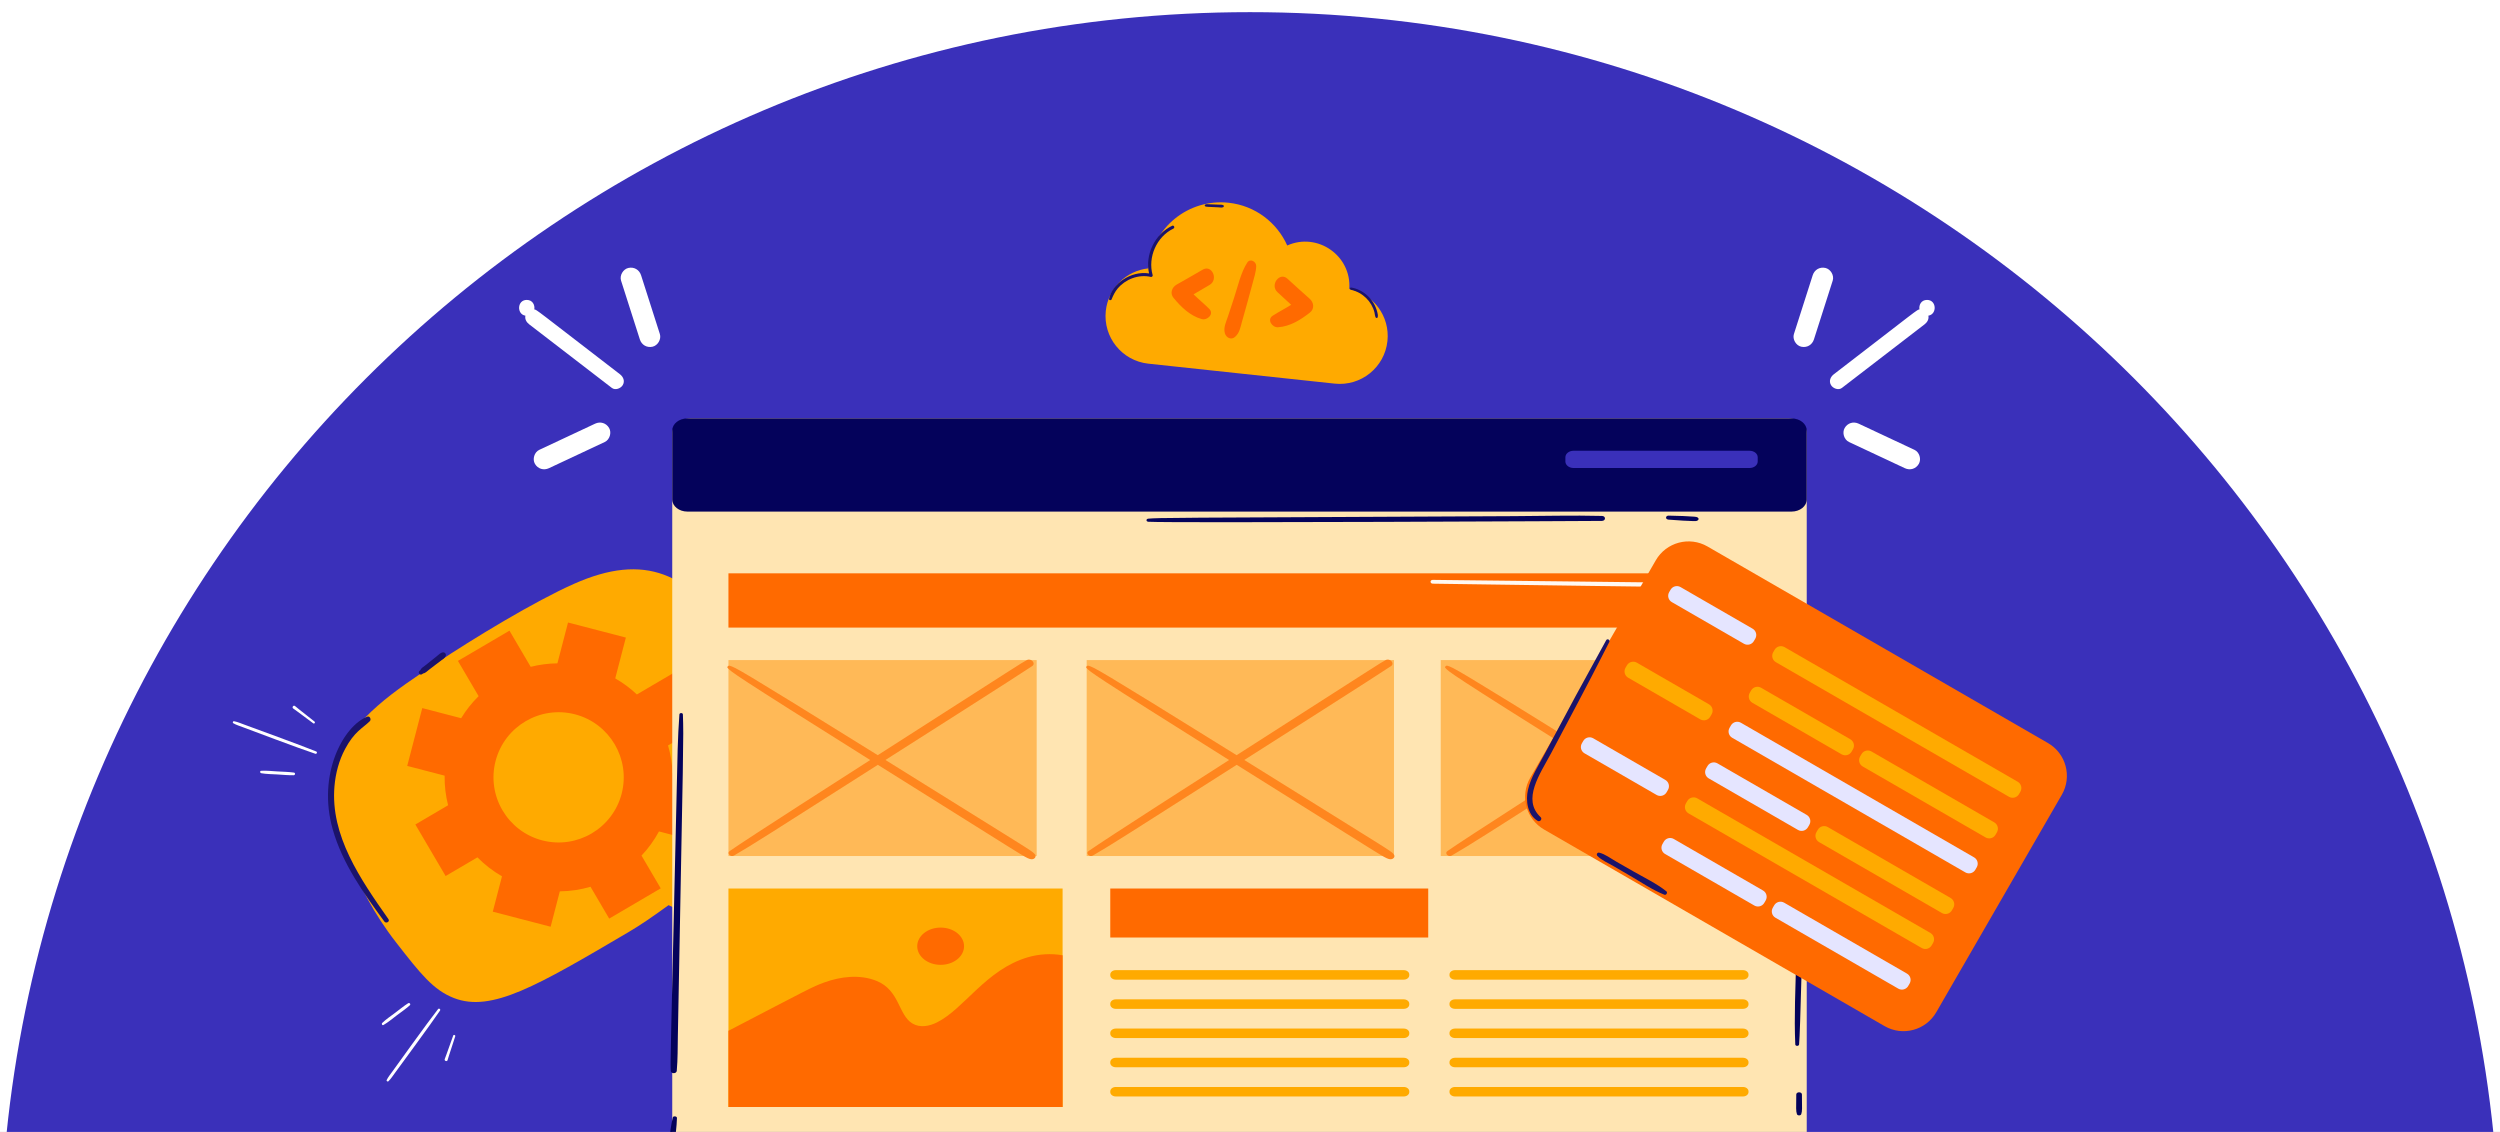 <svg width="1440" height="652" viewBox="0 0 1440 652" fill="none" xmlns="http://www.w3.org/2000/svg">
<rect x="0" y="0" width="1440" height="652" fill="#808080" stroke="none"/>
<g clip-path="url(#clip0_9275_261)">
<rect width="1440" height="652" fill="white"/>
<path d="M1440 727C870.166 727 1117.65 727 720 727C322.355 727 412.707 727 0 727C0 329.355 322.355 7 720 7C1117.65 7 1440 329.355 1440 727Z" fill="#3A30BA"/>
<path d="M777.196 166.474C778.568 147.274 758.898 133.621 741.445 141.401C735.565 128.218 723.032 118.429 707.645 116.781C684.705 114.323 663.671 130.991 661.492 154.576C648.821 155.899 638.352 165.909 636.94 179.087C635.317 194.244 646.288 207.848 661.445 209.472L768.781 220.968C783.938 222.592 797.542 211.62 799.165 196.463C800.697 182.164 791.018 169.256 777.196 166.474Z" fill="#FFAA00"/>
<path d="M696.528 177.917C693.591 175 690.424 172.403 687.49 169.538C690.543 167.717 693.601 165.905 696.686 164.136C702.046 161.062 698.063 152.179 692.73 155.33C687.77 158.26 682.75 161.076 677.742 163.923C675.034 165.462 673.753 168.879 675.922 171.531C680.237 176.808 685.498 181.912 692.202 183.803C695.379 184.698 699.509 180.877 696.528 177.917Z" fill="#FF6A00"/>
<path d="M733.1 181.834C736.589 179.605 740.234 177.738 743.708 175.559C741.11 173.133 738.505 170.715 735.865 168.332C731.278 164.193 737.052 156.355 741.597 160.563C745.824 164.478 750.133 168.293 754.424 172.136C756.744 174.214 757.274 177.824 754.592 179.957C749.257 184.201 743.034 188.075 736.082 188.502C732.787 188.705 729.561 184.096 733.1 181.834Z" fill="#FF6A00"/>
<path d="M723.579 153.268C723.631 150.671 720.089 148.65 718.413 151.257C714.67 157.084 713.022 164.886 710.862 171.441C709.692 174.995 708.515 178.546 707.358 182.104C706.311 185.327 704.58 188.563 705.522 191.946C706.203 194.391 709.049 196.037 711.275 194.143C714.026 191.803 714.443 188.618 715.393 185.274C716.197 182.447 720.399 167.516 721.395 163.551C722.235 160.204 723.51 156.723 723.579 153.268Z" fill="#FF6A00"/>
<path d="M675.168 130.039C665.176 134.812 659.433 146.728 661.853 157.496C651.168 155.815 640.557 163.683 638.822 172.116C638.649 172.96 639.952 173.228 640.26 172.47C641.17 170.231 642.15 168.15 643.703 166.27C648.098 160.948 655.696 157.816 662.963 159.52C663.492 159.644 664.089 159.006 663.94 158.487C660.99 148.19 666.218 136.31 675.895 131.658C676.922 131.164 676.202 129.544 675.168 130.039Z" fill="#1B136A"/>
<path d="M704.675 118.226C703.94 117.773 702.909 117.906 702.073 117.876C694.987 117.615 695.096 117.544 694.421 117.728C693.877 117.876 693.679 118.677 694.295 118.903C694.963 119.149 694.846 119.085 701.906 119.428C702.709 119.467 703.818 119.717 704.555 119.344C704.957 119.141 705.115 118.497 704.675 118.226Z" fill="#1B136A"/>
<path d="M793.293 179.687C791.417 172.366 785.235 166.738 778.301 165.613C777.445 165.474 777.339 166.758 778.159 166.933C784.905 168.372 790.177 173.782 791.694 179.949C791.921 180.869 791.928 181.954 792.364 182.804C792.594 183.251 793.356 183.328 793.529 182.777C793.84 181.785 793.544 180.665 793.293 179.687Z" fill="#1B136A"/>
<path d="M422.808 367.888C396.941 329.773 371.481 318.194 330.678 336.262C308.284 346.179 272.676 367.678 250.502 382.529C228.61 397.191 203.37 413.21 193.336 438.852C185.719 458.315 189.831 481.387 202.368 497.889C207.002 509.445 214.889 525.845 228.25 542.972C242.169 560.816 249.518 570.238 261.492 574.884C283.162 583.292 309.387 567.864 361.836 537.009C368.64 533.007 375.792 528.143 385.086 521.374C390.348 523.993 396.399 526.152 403.237 527.255C431.214 531.765 458.615 516.517 457.689 511.168C456.845 506.286 437.261 513.236 418.68 496.182C428.947 488.35 436.679 481.235 444.066 469.792C458.834 446.915 454.577 424.029 442.12 399.883C436.425 388.844 429.781 378.163 422.808 367.888Z" fill="#FFAA00"/>
<path d="M234.557 441.169L243.225 407.857L265.621 413.685C268.464 409.006 271.852 404.751 275.683 400.988L263.765 380.685L293.449 363.26L305.68 384.094C310.66 382.827 315.821 382.145 321.067 382.087L327.187 358.569L360.499 367.238L354.379 390.756C358.931 393.362 363.105 396.474 366.836 400.008L387.67 387.777L405.096 417.462L384.793 429.38C386.305 434.533 387.189 439.9 387.39 445.371L409.786 451.199L401.118 484.511L379.573 478.905C376.811 484.029 373.417 488.697 369.508 492.824L380.579 511.683L350.894 529.109L340.136 510.782C334.455 512.448 328.514 513.351 322.46 513.417L317.157 533.799L283.845 525.13L289.148 504.749C283.894 501.74 279.147 498.056 274.999 493.833L256.673 504.591L239.247 474.906L258.105 463.836C256.704 458.327 256.015 452.597 256.102 446.776L234.557 441.169ZM312.317 484.056C332.334 489.265 352.858 477.217 358.067 457.199C363.276 437.181 351.228 416.657 331.21 411.448C311.193 406.239 290.668 418.288 285.459 438.305C280.251 458.323 292.299 478.847 312.317 484.056Z" fill="#FF6A00"/>
<path d="M213.008 415.414C208.778 419.545 204.136 421.358 198.763 431.424C195.241 438.022 193.291 445.45 192.653 452.881C190.213 481.299 207.573 506.408 223.743 529.427C224.763 530.879 222.374 532.168 221.35 530.767C209.39 514.385 197.249 497.487 191.644 477.713C182.638 445.936 197.774 418.201 211.548 412.805C213.033 412.223 214.022 414.425 213.008 415.414Z" fill="#1B136A"/>
<path d="M256.797 377.656C256.496 379.005 254.817 379.876 253.785 380.666L247.003 385.859C246.109 386.543 244.991 387.761 243.792 387.877C243.526 388.049 243.26 388.221 242.994 388.393C241.862 389.126 240.6 387.417 241.574 386.506C241.789 386.305 242.005 386.104 242.22 385.903C242.584 384.819 243.969 384.058 244.797 383.398L251.463 378.088C252.561 377.213 253.894 375.707 255.379 375.746C256.388 375.773 257.007 376.714 256.797 377.656Z" fill="#1B136A"/>
<path d="M1029.97 241H397.92C392.005 241 387.209 244.817 387.209 249.525V676.11C387.209 680.818 392.005 684.634 397.92 684.634H1029.97C1035.89 684.634 1040.68 680.818 1040.68 676.11V249.525C1040.68 244.817 1035.89 241 1029.97 241Z" fill="#FFE5B2"/>
<path d="M1031.92 241H395.97C391.131 241 387.209 244.122 387.209 247.973V287.704C387.209 291.555 391.131 294.677 395.97 294.677H1031.92C1036.76 294.677 1040.68 291.555 1040.68 287.704V247.973C1040.68 244.122 1036.76 241 1031.92 241Z" fill="#04025B"/>
<path d="M1007.73 259.633H906.371C903.771 259.633 901.663 261.31 901.663 263.38V265.826C901.663 267.896 903.771 269.573 906.371 269.573H1007.73C1010.33 269.573 1012.44 267.896 1012.44 265.826V263.38C1012.44 261.31 1010.33 259.633 1007.73 259.633Z" fill="#3A30BA"/>
<path d="M1007.14 330.24H419.583V361.491H1007.14V330.24Z" fill="#FF6A00"/>
<path d="M612.057 511.787H419.582V637.622H612.057V511.787Z" fill="#FFAA00"/>
<path d="M612.057 637.622V550.251C605.457 549.045 598.32 549.539 592.027 551.389C567.871 558.486 555.438 581.074 539.642 588.931C535.339 591.072 529.969 592.154 525.58 589.543C517.349 584.645 518.291 570.378 504.825 564.967C495.2 561.1 484.149 562.474 474.697 565.92C467.803 568.434 466.013 569.586 419.582 593.738V637.622H612.057Z" fill="#FF6A00"/>
<path d="M541.809 555.751C549.256 555.751 555.293 550.947 555.293 545.02C555.293 539.093 549.256 534.288 541.809 534.288C534.362 534.288 528.325 539.093 528.325 545.02C528.325 550.947 534.362 555.751 541.809 555.751Z" fill="#FF6A00"/>
<path d="M597.13 380.203H419.584V493.075H597.13V380.203Z" fill="#FFB957"/>
<path d="M595.895 491.824C593.757 489.657 596.237 491.479 510.019 437.745C512.992 435.852 591.477 385.933 594.601 383.632C596.806 382.009 593.88 378.866 591.34 380.269C587.253 382.527 590.932 380.348 505.584 434.986C423.268 383.808 423.902 384.65 420.324 383.467C419.481 383.189 418.579 384.145 419.111 384.723C421.254 387.048 420.928 387.366 501.234 437.773C490.662 444.543 430.704 482.893 420.24 490.259C418.523 491.468 420.827 493.919 422.723 492.821C433.908 486.343 441.693 481.244 505.638 440.537C592.713 495.07 589.915 493.596 593.073 494.735C595.545 495.626 597.547 493.499 595.895 491.824Z" fill="#FF861E"/>
<path d="M802.934 380.203H625.921V493.074H802.934V380.203Z" fill="#FFB957"/>
<path d="M802.596 491.824C800.458 489.657 802.939 491.479 716.72 437.745C719.693 435.852 798.179 385.932 801.302 383.632C803.507 382.009 800.581 378.866 798.042 380.269C793.954 382.527 797.633 380.348 712.285 434.986C629.969 383.808 630.603 384.649 627.025 383.467C626.182 383.189 625.281 384.145 625.813 384.722C627.955 387.048 627.629 387.366 707.935 437.773C697.363 444.542 637.405 482.892 626.941 490.259C625.224 491.467 627.528 493.919 629.424 492.82C640.609 486.342 648.394 481.243 712.339 440.537C799.414 495.07 796.616 493.596 799.774 494.735C802.247 495.626 804.248 493.499 802.596 491.824Z" fill="#FF861E"/>
<path d="M1007.14 380.203H829.858V493.075H1007.14V380.203Z" fill="#FFB957"/>
<path d="M1009.3 491.824C1007.16 489.657 1009.64 491.479 923.423 437.745C926.396 435.852 1004.88 385.933 1008.01 383.632C1010.21 382.009 1007.28 378.866 1004.74 380.269C1000.66 382.527 1004.34 380.348 918.988 434.986C836.672 383.808 837.306 384.65 833.728 383.467C832.885 383.189 831.984 384.145 832.516 384.723C834.658 387.048 834.333 387.366 914.638 437.773C904.066 444.543 844.108 482.893 833.644 490.259C831.927 491.468 834.231 493.919 836.127 492.821C847.312 486.343 855.097 481.244 919.042 440.537C1006.12 495.07 1003.32 493.596 1006.48 494.735C1008.95 495.626 1010.95 493.499 1009.3 491.824Z" fill="#FF861E"/>
<path d="M822.66 511.787H639.516V540.011H822.66V511.787Z" fill="#FF6A00"/>
<path d="M808.586 558.804H642.677C640.931 558.804 639.516 559.931 639.516 561.32V561.754C639.516 563.144 640.931 564.27 642.677 564.27H808.586C810.333 564.27 811.748 563.144 811.748 561.754V561.32C811.748 559.931 810.333 558.804 808.586 558.804Z" fill="#FFAA00"/>
<path d="M808.586 575.627H642.677C640.931 575.627 639.516 576.754 639.516 578.144V578.577C639.516 579.967 640.931 581.093 642.677 581.093H808.586C810.333 581.093 811.748 579.967 811.748 578.577V578.144C811.748 576.754 810.333 575.627 808.586 575.627Z" fill="#FFAA00"/>
<path d="M808.586 592.451H642.677C640.931 592.451 639.516 593.577 639.516 594.967V595.401C639.516 596.79 640.931 597.917 642.677 597.917H808.586C810.333 597.917 811.748 596.79 811.748 595.401V594.967C811.748 593.577 810.333 592.451 808.586 592.451Z" fill="#FFAA00"/>
<path d="M808.586 609.274H642.677C640.931 609.274 639.516 610.401 639.516 611.79V612.224C639.516 613.614 640.931 614.74 642.677 614.74H808.586C810.333 614.74 811.748 613.614 811.748 612.224V611.79C811.748 610.401 810.333 609.274 808.586 609.274Z" fill="#FFAA00"/>
<path d="M808.586 626.097H642.677C640.931 626.097 639.516 627.224 639.516 628.614V629.047C639.516 630.437 640.931 631.564 642.677 631.564H808.586C810.333 631.564 811.748 630.437 811.748 629.047V628.614C811.748 627.224 810.333 626.097 808.586 626.097Z" fill="#FFAA00"/>
<path d="M1003.98 558.804H838.067C836.321 558.804 834.905 559.931 834.905 561.32V561.754C834.905 563.144 836.321 564.27 838.067 564.27H1003.98C1005.72 564.27 1007.14 563.144 1007.14 561.754V561.32C1007.14 559.931 1005.72 558.804 1003.98 558.804Z" fill="#FFAA00"/>
<path d="M1003.98 575.627H838.067C836.321 575.627 834.905 576.754 834.905 578.144V578.577C834.905 579.967 836.321 581.093 838.067 581.093H1003.98C1005.72 581.093 1007.14 579.967 1007.14 578.577V578.144C1007.14 576.754 1005.72 575.627 1003.98 575.627Z" fill="#FFAA00"/>
<path d="M1003.98 592.451H838.067C836.321 592.451 834.905 593.577 834.905 594.967V595.401C834.905 596.79 836.321 597.917 838.067 597.917H1003.98C1005.72 597.917 1007.14 596.79 1007.14 595.401V594.967C1007.14 593.577 1005.72 592.451 1003.98 592.451Z" fill="#FFAA00"/>
<path d="M1003.98 609.274H838.067C836.321 609.274 834.905 610.401 834.905 611.79V612.224C834.905 613.614 836.321 614.74 838.067 614.74H1003.98C1005.72 614.74 1007.14 613.614 1007.14 612.224V611.79C1007.14 610.401 1005.72 609.274 1003.98 609.274Z" fill="#FFAA00"/>
<path d="M1003.98 626.097H838.067C836.321 626.097 834.905 627.224 834.905 628.614V629.047C834.905 630.437 836.321 631.564 838.067 631.564H1003.98C1005.72 631.564 1007.14 630.437 1007.14 629.047V628.614C1007.14 627.224 1005.72 626.097 1003.98 626.097Z" fill="#FFAA00"/>
<path d="M393.344 411.503C393.309 410.469 391.413 410.48 391.336 411.503C390.337 424.82 390.171 438.165 389.868 451.505C386.117 616.739 386.067 610.705 386.356 616.822C386.44 618.605 389.658 618.581 389.814 616.822C390.408 610.119 390.322 603.363 390.447 596.645C393.646 423.945 393.856 426.734 393.344 411.503Z" fill="#04025B"/>
<path d="M387.517 643.721C386.981 646.767 386.876 645.28 385.398 656.959C385.217 658.393 384.622 660.156 385.36 661.507C385.812 662.334 387.219 662.102 387.744 661.507C388.294 660.884 388.321 660.03 388.422 659.289C389.98 647.803 389.801 645.609 389.927 643.981C390.011 642.9 387.71 642.624 387.517 643.721Z" fill="#04025B"/>
<path d="M922.727 297.181C905.822 296.745 888.816 297.224 871.902 297.301C664.293 298.249 669.197 298.218 661.468 298.741C660.022 298.839 660.01 300.451 661.468 300.538C674.678 301.328 921.405 300.088 922.727 300.044C925.037 299.966 925.048 297.241 922.727 297.181Z" fill="#04025B"/>
<path d="M978.016 298.201C977.384 297.713 976.668 297.671 975.834 297.596C973.57 297.394 966.218 297.038 961.089 297C959.353 296.988 958.972 299.117 961.089 299.308C966.313 299.782 973.514 300.124 975.52 300.153C976.282 300.164 977.112 300.219 977.751 299.839C978.406 299.449 978.678 298.712 978.016 298.201Z" fill="#04025B"/>
<path d="M1038.67 378.368C1037.51 407.153 1036.23 479.287 1034.59 552.68C1034.23 568.964 1033.36 585.292 1034.08 601.572C1034.13 602.708 1036.18 602.692 1036.28 601.572C1037.64 586.001 1041.36 393.977 1041.41 378.368C1041.41 376.966 1038.73 376.971 1038.67 378.368Z" fill="#04025B"/>
<path d="M1037.91 630.427C1037.9 628.756 1034.67 628.754 1034.65 630.427C1034.58 638.551 1034.41 639.842 1035.03 641.734C1035.35 642.716 1037.21 642.717 1037.53 641.734C1038.14 639.86 1037.98 638.66 1037.91 630.427Z" fill="#04025B"/>
<path d="M1003.4 336.142C998.407 335.954 814.442 333.906 825.333 334.003C823.555 333.987 823.557 336.172 825.333 336.2C838.967 336.42 995.677 338.634 1003.4 338.538C1005.35 338.514 1005.33 336.214 1003.4 336.142Z" fill="#FFF9F3"/>
<path d="M1179.63 427.995L983.517 314.77C973.086 308.747 959.748 312.321 953.725 322.753L881.404 448.017C875.382 458.448 878.956 471.786 889.387 477.808L1085.5 591.034C1095.93 597.057 1109.27 593.483 1115.29 583.051L1187.61 457.787C1193.63 447.356 1190.06 434.018 1179.63 427.995Z" fill="#FF6A00"/>
<path d="M1162.21 450.292L1027.9 372.747C1025.89 371.59 1023.33 372.276 1022.17 374.281L1021.36 375.688C1020.2 377.693 1020.89 380.256 1022.89 381.413L1157.2 458.959C1159.21 460.116 1161.77 459.429 1162.93 457.425L1163.74 456.017C1164.9 454.013 1164.21 451.45 1162.21 450.292Z" fill="#FFAA00"/>
<path d="M1009.51 362.134L967.971 338.149C965.967 336.992 963.404 337.679 962.246 339.683L961.434 341.091C960.276 343.095 960.963 345.659 962.968 346.816L1004.51 370.8C1006.51 371.958 1009.08 371.271 1010.23 369.266L1011.05 367.859C1012.2 365.854 1011.52 363.291 1009.51 362.134Z" fill="#E5E5FF"/>
<path d="M1065.79 425.824L1014.39 396.147C1012.38 394.989 1009.82 395.676 1008.66 397.681L1007.85 399.088C1006.69 401.093 1007.38 403.656 1009.38 404.813L1060.78 434.491C1062.79 435.648 1065.35 434.961 1066.51 432.957L1067.32 431.549C1068.48 429.545 1067.79 426.981 1065.79 425.824Z" fill="#FFAA00"/>
<path d="M1148.7 473.692L1077.94 432.84C1075.94 431.682 1073.37 432.369 1072.22 434.374L1071.4 435.781C1070.25 437.786 1070.93 440.349 1072.94 441.506L1143.69 482.358C1145.7 483.516 1148.26 482.829 1149.42 480.824L1150.23 479.417C1151.39 477.412 1150.7 474.849 1148.7 473.692Z" fill="#FFAA00"/>
<path d="M1137.07 493.842L1002.75 416.296C1000.75 415.139 998.185 415.826 997.028 417.83L996.215 419.238C995.058 421.242 995.744 423.805 997.749 424.963L1132.06 502.508C1134.07 503.666 1136.63 502.979 1137.79 500.974L1138.6 499.567C1139.76 497.562 1139.07 494.999 1137.07 493.842Z" fill="#E5E5FF"/>
<path d="M984.37 405.683L942.828 381.699C940.823 380.541 938.26 381.228 937.103 383.233L936.29 384.64C935.133 386.645 935.82 389.208 937.824 390.365L979.366 414.349C981.371 415.507 983.934 414.82 985.091 412.815L985.904 411.408C987.061 409.403 986.374 406.84 984.37 405.683Z" fill="#FFAA00"/>
<path d="M1040.65 469.373L989.243 439.696C987.238 438.538 984.675 439.225 983.518 441.23L982.705 442.637C981.548 444.642 982.235 447.205 984.239 448.362L1035.64 478.04C1037.65 479.197 1040.21 478.51 1041.37 476.506L1042.18 475.098C1043.34 473.094 1042.65 470.531 1040.65 469.373Z" fill="#E5E5FF"/>
<path d="M1123.55 517.241L1052.8 476.389C1050.79 475.231 1048.23 475.918 1047.07 477.923L1046.26 479.33C1045.1 481.335 1045.79 483.898 1047.79 485.055L1118.55 525.908C1120.56 527.065 1123.12 526.378 1124.28 524.374L1125.09 522.966C1126.25 520.962 1125.56 518.398 1123.55 517.241Z" fill="#FFAA00"/>
<path d="M1111.92 537.391L977.609 459.845C975.604 458.688 973.041 459.375 971.884 461.379L971.071 462.787C969.914 464.791 970.601 467.354 972.605 468.512L1106.92 546.057C1108.92 547.215 1111.49 546.528 1112.64 544.523L1113.46 543.116C1114.61 541.111 1113.93 538.548 1111.92 537.391Z" fill="#FFAA00"/>
<path d="M959.226 449.232L917.684 425.248C915.68 424.091 913.117 424.777 911.959 426.782L911.147 428.189C909.989 430.194 910.676 432.757 912.681 433.914L954.223 457.899C956.227 459.056 958.79 458.369 959.948 456.365L960.76 454.957C961.918 452.953 961.231 450.389 959.226 449.232Z" fill="#E5E5FF"/>
<path d="M1015.5 512.923L964.099 483.245C962.095 482.088 959.532 482.774 958.374 484.779L957.562 486.186C956.404 488.191 957.091 490.754 959.096 491.911L1010.5 521.589C1012.5 522.746 1015.07 522.06 1016.22 520.055L1017.04 518.648C1018.19 516.643 1017.51 514.08 1015.5 512.923Z" fill="#E5E5FF"/>
<path d="M1098.41 560.79L1027.65 519.938C1025.65 518.781 1023.09 519.468 1021.93 521.472L1021.12 522.88C1019.96 524.884 1020.65 527.447 1022.65 528.605L1093.41 569.457C1095.41 570.614 1097.98 569.927 1099.13 567.923L1099.95 566.515C1101.1 564.511 1100.42 561.948 1098.41 560.79Z" fill="#E5E5FF"/>
<path d="M887.387 470.657C876.466 460.516 887.075 445.84 893.522 433.701C921.409 381.195 917.22 388.601 926.965 369.777C927.574 368.602 925.816 367.57 925.175 368.744C903.479 408.414 912.169 392.178 889.671 434.364C886.182 440.906 881.779 447.599 880.113 454.908C878.69 461.149 879.759 469.241 885.706 472.832C887.028 473.63 888.547 471.734 887.387 470.657Z" fill="#1B136A"/>
<path d="M959.836 513.395C954.068 508.81 947.086 505.517 940.716 501.854C937.475 499.99 934.236 498.123 930.98 496.286C927.919 494.559 924.577 491.956 921.144 491.13C920.073 490.872 919.312 492.187 920.072 492.987C922.499 495.542 926.434 497.142 929.455 498.927C932.674 500.828 935.91 502.7 939.145 504.575C945.501 508.259 951.847 512.66 958.7 515.362C959.757 515.779 960.726 514.103 959.836 513.395Z" fill="#1B136A"/>
<path d="M1109.96 172.75C1106.62 172.75 1105.18 175.68 1105.61 178.226C1104.16 178.4 1105.32 177.843 1056.31 215.547C1054.35 217.052 1053.3 219.485 1054.66 221.812C1055.79 223.738 1058.96 224.972 1060.93 223.454C1076.82 211.231 1092.71 199.007 1108.6 186.784C1110.19 185.56 1111.16 183.724 1110.74 181.83C1115.83 181.045 1115.58 172.75 1109.96 172.75Z" fill="white"/>
<path d="M1051.42 154.333C1048.14 153.602 1045.13 155.372 1044.11 158.554L1033.3 192.397C1032.34 195.379 1034.47 199.029 1037.52 199.707C1040.8 200.438 1043.81 198.668 1044.83 195.487C1048.43 184.205 1052.04 172.924 1055.64 161.643C1056.6 158.661 1054.47 155.011 1051.42 154.333Z" fill="white"/>
<path d="M1105.25 267.188C1103.55 270.09 1100.21 271.095 1097.18 269.677L1065.02 254.59C1062.18 253.261 1060.95 249.218 1062.53 246.524C1064.22 243.622 1067.57 242.618 1070.59 244.035C1081.32 249.065 1092.04 254.094 1102.76 259.122C1105.6 260.452 1106.82 264.495 1105.25 267.188Z" fill="white"/>
<path d="M303.416 172.75C306.75 172.75 308.197 175.68 307.76 178.226C309.215 178.4 308.052 177.843 357.066 215.547C359.023 217.052 360.07 219.485 358.709 221.812C357.582 223.738 354.417 224.972 352.444 223.454C336.554 211.231 320.663 199.007 304.772 186.784C303.182 185.56 302.218 183.724 302.633 181.83C297.549 181.045 297.793 172.75 303.416 172.75Z" fill="white"/>
<path d="M361.95 154.333C365.23 153.602 368.243 155.372 369.26 158.554L380.078 192.397C381.031 195.379 378.902 199.029 375.857 199.707C372.576 200.438 369.564 198.668 368.547 195.487C364.941 184.205 361.335 172.924 357.729 161.643C356.776 158.661 358.904 155.011 361.95 154.333Z" fill="white"/>
<path d="M308.123 267.188C309.819 270.09 313.165 271.095 316.19 269.677L348.358 254.59C351.192 253.261 352.42 249.218 350.846 246.524C349.15 243.622 345.804 242.618 342.781 244.035C332.058 249.065 321.335 254.094 310.612 259.122C307.778 260.452 306.549 264.495 308.123 267.188Z" fill="white"/>
<path d="M252.301 581.26C246.726 588.324 227.197 615.543 226.139 617.021C224.973 618.649 223.611 620.285 222.732 622.09C222.456 622.655 223.279 623.246 223.729 622.811C225.178 621.416 226.31 619.619 227.502 618.005C227.587 617.89 248.977 588.795 253.456 582.095C253.967 581.331 252.87 580.539 252.301 581.26Z" fill="white"/>
<path d="M235.047 577.89C232.424 579.569 229.994 581.574 227.512 583.455C225.053 585.319 222.365 587.076 220.149 589.228C219.626 589.736 220.147 590.82 220.88 590.399C223.572 588.851 226.006 586.759 228.485 584.896C231.016 582.994 233.657 581.181 236.029 579.083C236.791 578.408 235.867 577.365 235.047 577.89Z" fill="white"/>
<path d="M261.042 596.493C256.485 609.105 257.059 607.841 256.174 610.008C255.741 611.068 257.508 611.708 257.804 610.639C258.432 608.37 258.096 609.776 262.213 596.946C262.459 596.182 261.318 595.728 261.042 596.493Z" fill="white"/>
<path d="M181.608 434.166C173.052 431.378 141.71 419.551 140.01 418.908C138.136 418.199 136.096 417.592 134.363 416.578C133.82 416.26 134.178 415.313 134.794 415.424C136.772 415.783 138.711 416.65 140.598 417.333C140.733 417.382 174.664 429.738 182.107 432.831C182.956 433.184 182.481 434.451 181.608 434.166Z" fill="white"/>
<path d="M169.116 446.537C166.002 446.594 162.869 446.272 159.76 446.082C156.68 445.894 153.469 445.923 150.431 445.36C149.715 445.227 149.548 444.036 150.391 443.98C153.49 443.776 156.675 444.168 159.771 444.344C162.932 444.524 166.135 444.569 169.272 445C170.281 445.139 170.09 446.519 169.116 446.537Z" fill="white"/>
<path d="M180.439 416.643C169.654 408.673 170.832 409.407 168.894 408.094C167.946 407.452 169.063 405.939 169.901 406.665C171.682 408.205 170.623 407.222 181.162 415.616C181.79 416.117 181.093 417.127 180.439 416.643Z" fill="white"/>
</g>
<defs>
<clipPath id="clip0_9275_261">
<rect width="1440" height="652" fill="white"/>
</clipPath>
</defs>
</svg>
